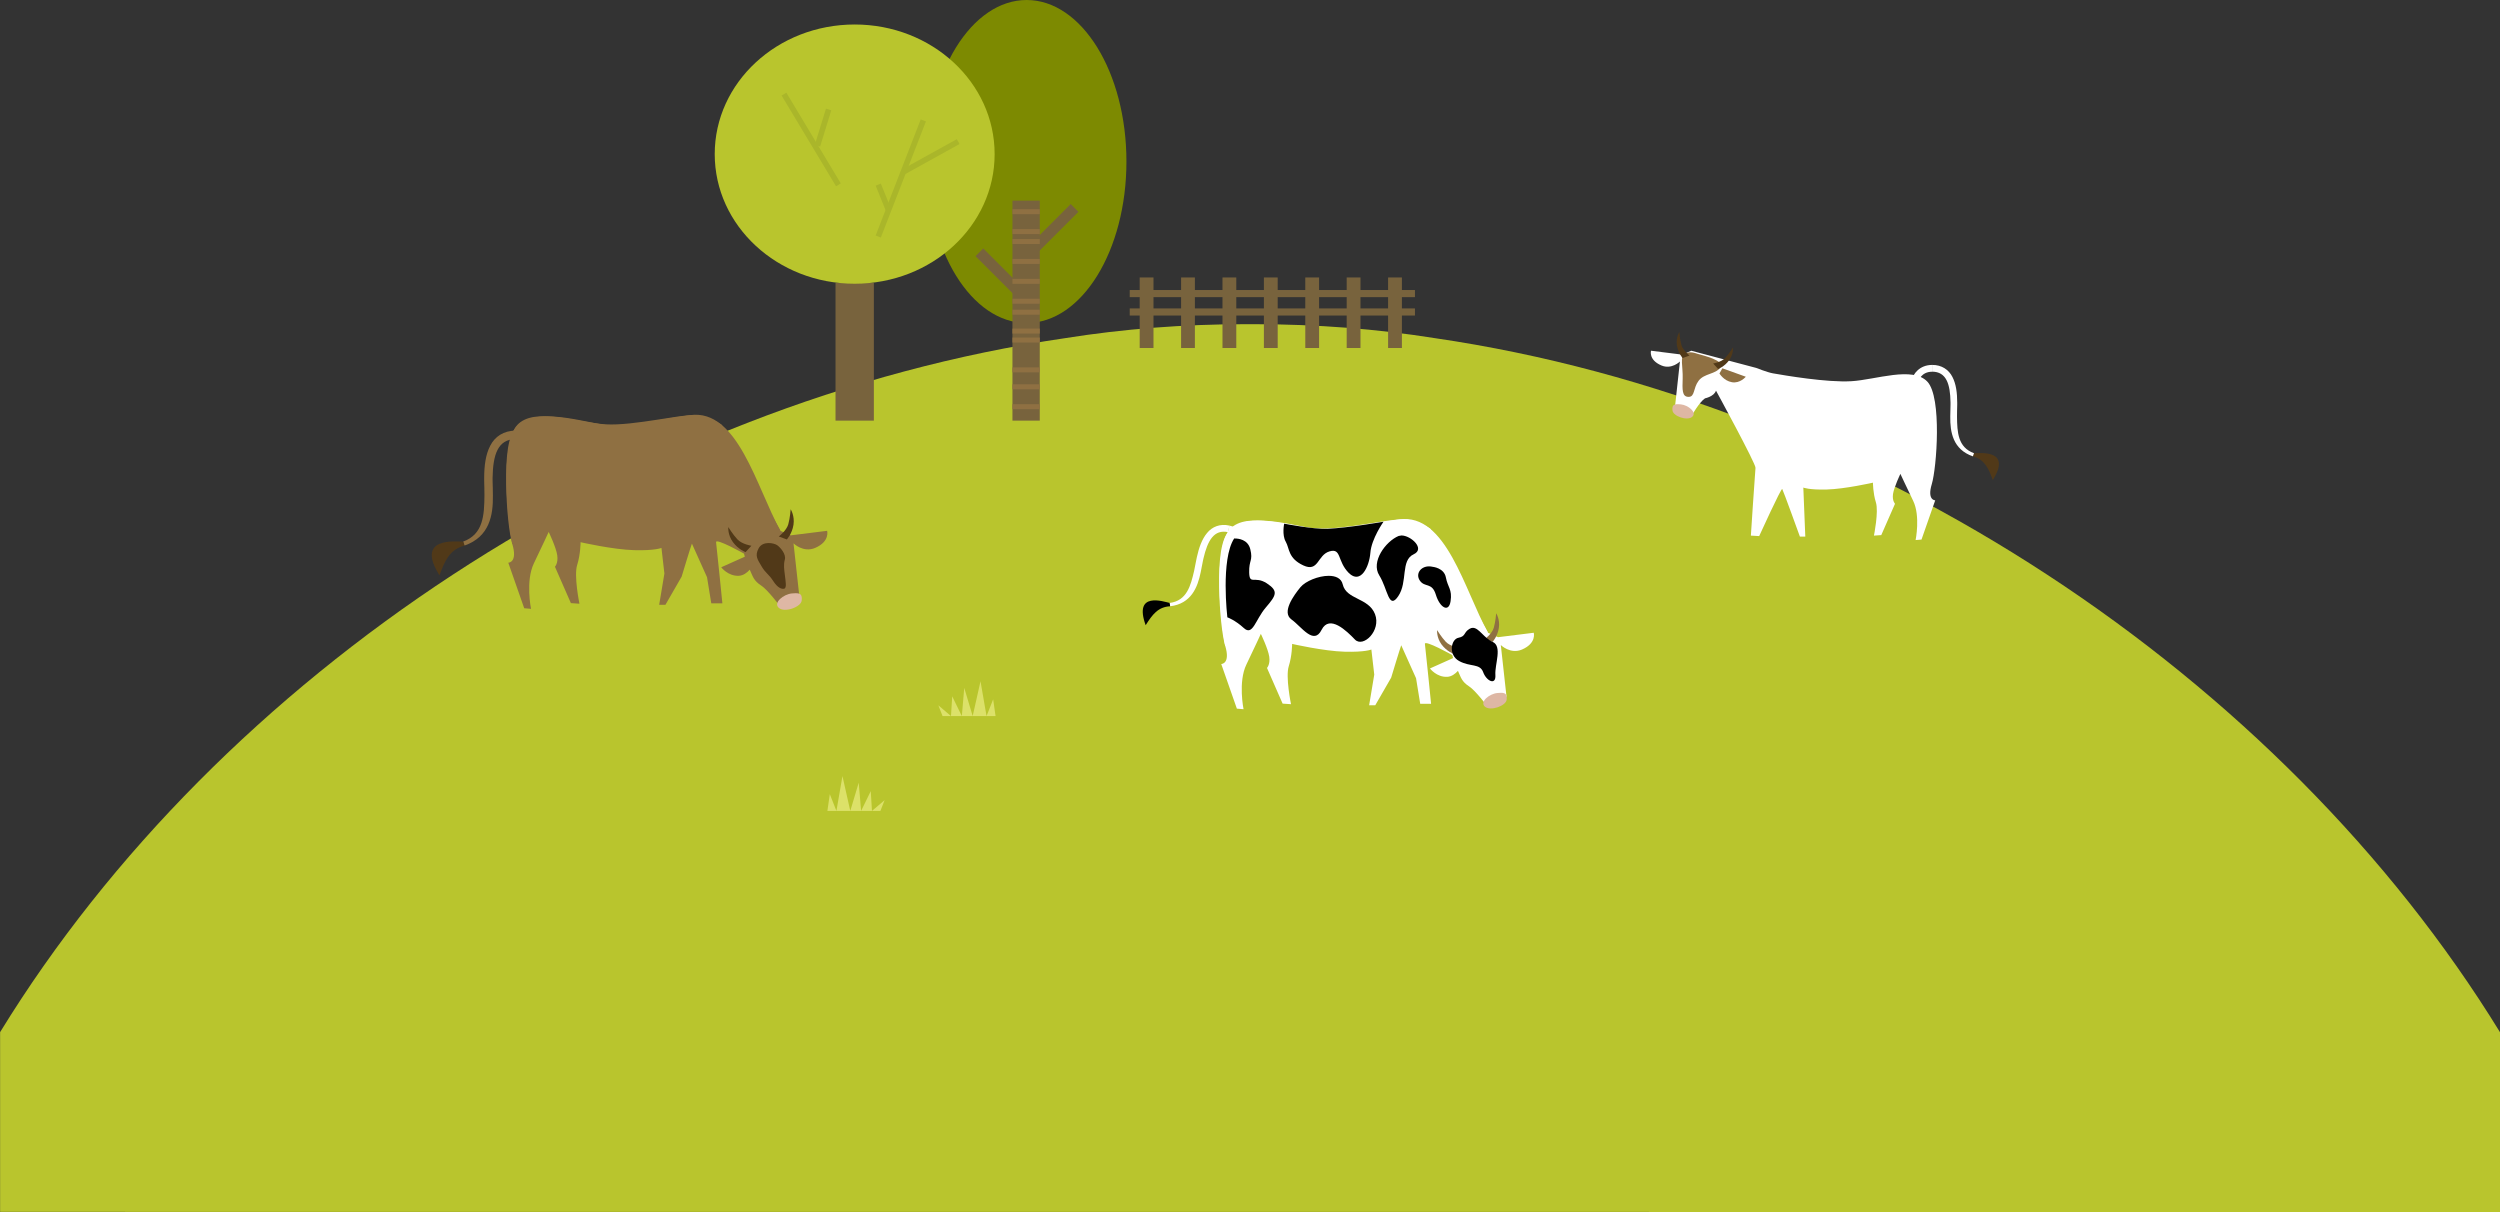 <?xml version="1.0" encoding="utf-8"?>
<!-- Generator: Adobe Illustrator 16.0.0, SVG Export Plug-In . SVG Version: 6.00 Build 0)  -->
<!DOCTYPE svg PUBLIC "-//W3C//DTD SVG 1.1//EN" "http://www.w3.org/Graphics/SVG/1.1/DTD/svg11.dtd">
<svg version="1.1" id="Layer_1" xmlns="http://www.w3.org/2000/svg" xmlns:xlink="http://www.w3.org/1999/xlink" x="0px" y="0px"
	 width="416.693px" height="202.013px" viewBox="0 0 416.693 202.013" enable-background="new 0 0 416.693 202.013"
	 xml:space="preserve">
<rect x="0" y="0" width="416.693" height="202.013" fill="#333333" stroke="none"/>
<g>
	<g>
		<path fill="#B9C52D" d="M239.125,56.357c-9.577-1.525-19.63-2.324-30.115-2.324c-0.222,0-0.441,0.005-0.663,0.006
			c-0.223-0.001-0.442-0.006-0.664-0.006c-10.485,0-20.539,0.799-30.114,2.324C105.382,66.911,36.607,112.438,0.016,172.036v29.959
			l416.681,0.018v-29.959C380.086,112.438,311.311,66.911,239.125,56.357z"/>
		<g>
			<g>
				<g>
					<defs>
						<path id="SVGID_1_" d="M280.414,59.114l-5.229-0.657c0,0-0.434,1.529,1.721,2.451c1.712,0.738,3.099-0.655,3.099-0.655
							l-0.823,7.54l2.803,1.44c0,0,1.303-2.262,2.202-2.839c0,0,1.521-0.307,1.829-1.288c0,0,6.671,12.221,6.586,12.873
							c-0.078,0.651-0.77,11.295-0.77,11.295l1.384,0.079c0,0,3.683-8.088,3.843-7.845c0.168,0.249,2.942,7.928,2.942,7.928h0.901
							l-0.329-8.171c0,0,0.897,0.408,3.927,0.323c3.018-0.08,7.678-1.139,7.678-1.139s0,1.721,0.488,3.274
							c0.495,1.551-0.324,5.551-0.324,5.551l1.223-0.085l2.291-5.222c0,0-0.492-0.494-0.333-1.637
							c0.172-1.145,1.228-3.35,1.228-3.35s0.907,1.958,2.129,4.493c1.229,2.536,0.408,6.539,0.408,6.539l0.982-0.078l2.285-6.54
							c0,0-1.39,0-0.57-2.708c0.814-2.685,1.711-14.456-0.732-17.066c-2.453-2.62-8.586-0.326-12.669-0.082
							c-4.083,0.243-11.127-0.97-13.077-1.312c-0.95-0.167-2.783-0.903-2.783-0.903l-10.83-2.866L280.414,59.114z"/>
					</defs>
					<use xlink:href="#SVGID_1_"  overflow="visible" fill="#FFFFFF"/>
					<clipPath id="SVGID_2_">
						<use xlink:href="#SVGID_1_"  overflow="visible"/>
					</clipPath>
				</g>
				<g>
					<path fill="#DEB7A4" d="M280.175,67.401c-1.173-0.114-1.502,0.061-1.41,1.009c0.083,0.949,2.462,1.8,3.296,1.06
						C282.891,68.724,281.366,67.525,280.175,67.401"/>
					<path fill="#8F7042" d="M287.083,61.389l3.902,1.404c0,0-0.949,1.154-2.314,0.914c-1.379-0.244-2.076-1.46-2.076-1.46
						L287.083,61.389z"/>
					<path fill="#8F7042" d="M282.847,58.949c1.035,0.304,4.664,1.126,3.901,2.285c-0.761,1.163-2.681,0.975-3.628,2.229
						c-0.946,1.25-0.579,2.685-1.676,2.685c-1.104,0-1.041-1.19-0.982-3.082c0.064-1.893-0.513-3.69,0.373-4.147
						C281.712,58.459,282.847,58.949,282.847,58.949"/>
					<path fill="#513918" d="M279.909,55.349c0,0-0.602,0.927-0.406,2.224c0.209,1.3,0.956,2.109,0.956,2.109l1.153-0.433
						c0,0-1.091-0.809-1.355-1.733C279.991,56.592,279.909,55.349,279.909,55.349"/>
					<path fill="#513918" d="M288.857,57.906c0,0,0.105,1.1-0.67,2.162c-0.771,1.057-1.818,1.431-1.818,1.431l-0.825-0.914
						c0,0,1.347-0.217,2.007-0.916C288.206,58.965,288.857,57.906,288.857,57.906"/>
				</g>
				<g>
					<path fill="#513918" d="M329.02,75.541c1.013,0,6.359-0.653,3.134,4.474c-0.713-1.955-1.368-3.426-3.322-3.95L329.02,75.541z"
						/>
					<g>
						<path fill="#FFFFFF" d="M325.065,69.438c0-0.68,0.028-1.354,0.042-1.99l0,0c-0.005-0.133,0-0.258,0-0.36l0,0
							c-0.046-3.071-0.689-5.135-3.074-5.141l0,0v-1.124c1.61-0.016,2.784,0.808,3.387,1.997l0,0
							c0.621,1.186,0.799,2.684,0.802,4.267l0,0c0,0.126,0,0.235,0,0.364l0,0c-0.012,0.666-0.039,1.336-0.033,1.986l0,0
							c0.03,2.577,0.127,5.121,2.832,6.104l-0.188,0.523C325.503,74.907,325.03,72.024,325.065,69.438L325.065,69.438z"/>
						<path fill="#FFFFFF" d="M319.763,63.53l-1.093-0.292c0.22-0.834,1.209-2.413,3.381-2.413v1.132
							C320.224,61.958,319.782,63.466,319.763,63.53z"/>
					</g>
				</g>
			</g>
			<g>
				<g>
					<path fill="#FFFFFF" d="M234.335,86.57c2.233,0.282,4.1,1.591,4.1,1.591l9.583,17.305l1.67,0.74l5.954-0.74
						c0,0,0.496,1.732-1.952,2.793c-1.956,0.835-3.54-0.75-3.54-0.75l0.947,8.582l-3.191,1.639c0,0-1.976-2.629-2.994-3.291
						c-1.322-0.856-1.391-1.518-1.906-2.621c-0.477,0.525-1.073,0.951-1.781,0.995c-1.769,0.091-2.887-1.396-2.887-1.396l3.86-1.729
						c-0.096-0.313-0.139-0.501-0.139-0.501s-4.651-2.604-4.562-1.861c0.104,0.742,1.03,9.982,1.03,9.982h-1.812l-0.693-4.26
						l-2.47-5.495c-0.092,0.143-1.678,5.394-1.678,5.394l-2.652,4.603h-1.019l0.851-5.109l-0.481-4.182c0,0-1.03,0.463-4.468,0.365
						c-3.435-0.088-8.74-1.298-8.74-1.298s0,1.954-0.561,3.719c-0.562,1.768,0.373,6.327,0.373,6.327l-1.396-0.094l-2.605-5.948
						c0,0,0.558-0.563,0.377-1.868c-0.188-1.305-1.401-3.816-1.401-3.816s-1.023,2.24-2.412,5.121
						c-1.398,2.885-0.472,7.443-0.472,7.443l-1.113-0.096l-2.604-7.439c0,0,1.584,0,0.648-3.074
						c-0.93-3.066-1.957-16.459,0.833-19.439c2.798-2.971,9.773-0.371,14.425-0.092c2.327,0.136,5.496-0.302,8.349-0.746
						c2.504-0.39,4.77-0.775,6.048-0.775C234.041,86.548,234.2,86.558,234.335,86.57"/>
					<path fill="#FFFFFF" d="M223.364,99.203c10.477-0.671,24.654,6.263,24.654,6.263c-3.93-7.098-6.978-19.989-14.765-18.896
						c-7.785,1.095-10.258,2.212-14.479,1.499c-4.221-0.712-11.749-2.96-14.283,0.894c-2.536,3.853-0.56,17.406-0.294,18.638
						C204.335,108.244,212.033,99.927,223.364,99.203z"/>
				</g>
				<g>
					<path d="M194.971,100.498c-0.992-0.215-6.077-1.989-4.015,3.707c1.112-1.759,2.064-3.057,4.085-3.152L194.971,100.498z"/>
					<g>
						<path fill="#FFFFFF" d="M200.13,95.376c0.145-0.666,0.262-1.332,0.382-1.954l0,0c0.033-0.128,0.056-0.251,0.079-0.353l0,0
							c0.698-2.991,1.768-4.87,4.096-4.369l0,0l0.237-1.095c-1.569-0.36-2.89,0.194-3.732,1.23l0,0
							c-0.86,1.027-1.352,2.45-1.694,3.997l0,0c-0.023,0.125-0.049,0.232-0.076,0.356l0,0c-0.127,0.655-0.244,1.316-0.387,1.949l0,0
							c-0.579,2.512-1.214,4.975-4.063,5.36l0.07,0.554C198.54,100.625,199.616,97.912,200.13,95.376L200.13,95.376z"/>
						<path fill="#FFFFFF" d="M206.567,90.727c-0.003-0.062-0.116-1.63-1.901-2.019l0.241-1.105
							c2.121,0.462,2.753,2.213,2.791,3.074L206.567,90.727z"/>
					</g>
				</g>
				<g>
					<path fill="#DEB7A4" d="M249.57,115.509c-1.307,0.123-2.983,1.453-2.076,2.267c0.915,0.808,3.538-0.12,3.632-1.161
						c0.074-0.86-0.15-1.141-0.95-1.141C250.001,115.474,249.802,115.483,249.57,115.509"/>
					<path fill="#8F7042" d="M248.992,104.596c-0.278,1.024-1.486,1.911-1.486,1.911l1.274,0.475c0,0,0.823-0.889,1.041-2.318
						c0.226-1.426-0.445-2.446-0.445-2.446S249.278,103.584,248.992,104.596"/>
					<path fill="#8F7042" d="M240.265,107.405c0.854,1.165,2.004,1.575,2.004,1.575l0.903-1.005c0,0-1.478-0.236-2.2-1.012
						c-0.723-0.771-1.44-1.938-1.44-1.938S239.413,106.239,240.265,107.405"/>
					<path d="M244.945,104.809c-1.024,0.599-0.597,1.25-1.851,1.492c-1.256,0.239-1.732,2.868,0.114,3.88
						c1.853,1.018,3.465,0.361,4.005,1.859c0.538,1.484,2.151,2.266,2.034,0.471c-0.126-1.794,1.207-4.787-0.468-5.529
						c-1.438-0.633-2.258-2.336-3.288-2.336C245.318,104.646,245.133,104.692,244.945,104.809"/>
					<path d="M236.641,96.75c0.839,1.248,2.03,0.231,2.684,2.377c0.661,2.153,2.157,3.051,2.453,1.078
						c0.302-1.964-0.479-2.332-0.78-3.943c-0.293-1.618-2.204-1.788-2.204-1.788c-0.215-0.049-0.413-0.074-0.605-0.074
						C236.787,94.4,235.91,95.643,236.641,96.75"/>
					<path d="M221.246,88.144c3.652-0.175,9.352-1.184,9.352-1.184s-2.019,2.86-2.189,5.185c-0.188,2.33-1.618,5.312-3.597,3.353
						c-1.969-1.978-1.187-4.192-3.219-3.593c-2.034,0.602-1.796,3.527-4.362,2.334c-2.566-1.199-2.272-2.809-2.925-3.95
						c-0.66-1.129-0.263-3.006-0.263-3.006S218.988,88.25,221.246,88.144z"/>
					<path d="M205.707,89.755c-2.27,3.462-1.136,13.14-1.136,13.14s1.257,0.424,2.749,1.787c1.491,1.376,1.908-1.363,3.639-3.402
						c1.732-2.03,2.208-2.738,0.183-4.059c-2.033-1.312-2.868,0.356-2.931-1.789c-0.057-2.152,0.665-1.914,0.186-3.884
						c-0.406-1.666-2.047-1.793-2.549-1.793H205.707z"/>
					<path d="M216.753,97.875c-1.139,1.392-3.164,4.184-1.496,5.375c1.675,1.195,3.709,4.363,5.019,1.734
						c1.316-2.628,4.183,0.178,5.558,1.613c1.369,1.428,4.417-1.492,3.344-4.241c-1.074-2.752-4.778-2.39-5.377-4.952
						c-0.236-1.029-1.19-1.426-2.338-1.426C219.737,95.977,217.58,96.874,216.753,97.875"/>
					<path d="M233.117,89.333c-2.17,0.907-4.658,4.308-3.22,6.577c1.425,2.263,1.551,5.842,3.163,3.454
						c1.613-2.382,0.357-5.967,2.568-6.978c1.982-0.913-0.476-3.137-2.031-3.137L233.117,89.333z"/>
				</g>
			</g>
			<g>
				<g>
					<defs>
						<path id="SVGID_3_" d="M116.126,69.196c2.277,0.286,4.184,1.623,4.184,1.623l9.774,17.656l1.704,0.755l6.077-0.755
							c0,0,0.507,1.768-1.993,2.849c-1.995,0.852-3.611-0.762-3.611-0.762l0.964,8.752l-3.254,1.673c0,0-2.018-2.683-3.054-3.357
							c-1.35-0.876-1.42-1.549-1.949-2.675c-0.482,0.536-1.092,0.971-1.813,1.015c-1.805,0.095-2.944-1.419-2.944-1.419l3.935-1.765
							c-0.097-0.321-0.139-0.513-0.139-0.513s-4.747-2.658-4.654-1.901c0.104,0.757,1.05,10.188,1.05,10.188h-1.851l-0.706-4.346
							l-2.52-5.608c-0.094,0.144-1.713,5.503-1.713,5.503l-2.701,4.695h-1.043l0.869-5.212l-0.49-4.267c0,0-1.055,0.473-4.561,0.373
							c-3.506-0.09-8.919-1.325-8.919-1.325s0,1.998-0.568,3.796c-0.576,1.802,0.378,6.455,0.378,6.455l-1.426-0.097l-2.658-6.066
							c0,0,0.571-0.575,0.384-1.908c-0.188-1.333-1.427-3.892-1.427-3.892s-1.044,2.285-2.463,5.225
							c-1.426,2.942-0.482,7.594-0.482,7.594l-1.135-0.098l-2.654-7.591c0,0,1.613,0,0.66-3.136
							c-0.951-3.132-1.998-16.797,0.85-19.835c2.852-3.032,9.974-0.377,14.718-0.093c2.372,0.14,5.604-0.309,8.518-0.759
							c2.555-0.398,4.863-0.794,6.173-0.794C115.826,69.173,115.987,69.181,116.126,69.196"/>
					</defs>
					<use xlink:href="#SVGID_3_"  overflow="visible" fill="#8F7042"/>
					<clipPath id="SVGID_4_">
						<use xlink:href="#SVGID_3_"  overflow="visible"/>
					</clipPath>
				</g>
				<g>
					<defs>
						<path id="SVGID_5_" d="M133.625,100.09c-0.106,1.098-2.861,2.081-3.825,1.222c-0.961-0.863,0.807-2.268,2.177-2.4
							c0.251-0.021,0.453-0.038,0.643-0.038C133.474,98.874,133.712,99.171,133.625,100.09"/>
					</defs>
					<use xlink:href="#SVGID_5_"  overflow="visible" fill="#DEB7A4"/>
					<clipPath id="SVGID_6_">
						<use xlink:href="#SVGID_5_"  overflow="visible"/>
					</clipPath>
				</g>
				<path fill="#513918" d="M129.515,90.855c0.564,0.386,1.546,1.532,1.299,2.42c-0.242,0.886-0.107,1.634,0.012,2.626
					c0.117,1,0.333,2.096-0.112,2.218c-0.437,0.115-1.12-0.147-1.853-1.302c-0.742-1.147-1.27-1.288-1.928-2.426
					c-0.645-1.127-1.17-1.725-0.49-2.99C127.125,90.111,128.996,90.509,129.515,90.855"/>
				<path fill="#513918" d="M131.785,84.884c0,0,0.699,1.074,0.471,2.586c-0.232,1.509-1.11,2.445-1.11,2.445l-1.342-0.498
					c0,0,1.272-0.942,1.583-2.021C131.686,86.327,131.785,84.884,131.785,84.884"/>
				<path fill="#513918" d="M121.392,87.852c0,0-0.131,1.281,0.774,2.514c0.903,1.228,2.108,1.658,2.108,1.658l0.968-1.06
					c0,0-1.567-0.242-2.331-1.063C122.148,89.089,121.392,87.852,121.392,87.852"/>
				<path fill="#8F7042" d="M104.929,82.083c10.693-0.685,25.155,6.392,25.155,6.392c-4.007-7.24-7.116-20.395-15.063-19.279
					c-7.943,1.118-10.467,2.254-14.774,1.53c-4.306-0.728-11.986-3.021-14.573,0.912c-2.585,3.932-0.57,17.759-0.297,19.017
					C85.515,91.31,93.371,82.824,104.929,82.083z"/>
				<path fill="#8F7042" d="M82.154,82.604c0-0.858-0.029-1.704-0.051-2.501l0,0c0.008-0.166,0-0.324,0-0.457l0,0
					c0.061-3.857,0.868-6.45,3.866-6.457l0,0V71.78c-2.025-0.022-3.498,1.013-4.256,2.507l0,0c-0.782,1.491-1.006,3.368-1.011,5.359
					l0,0c0,0.163,0,0.299,0,0.46l0,0c0.015,0.839,0.05,1.682,0.045,2.498l0,0c-0.04,3.238-0.16,6.434-3.56,7.67l0.235,0.658
					C81.603,89.476,82.203,85.854,82.154,82.604L82.154,82.604z"/>
				<path fill="#513918" d="M77.188,90.274c-1.273,0-7.993-0.823-3.938,5.62c0.894-2.456,1.717-4.305,4.174-4.961L77.188,90.274z"/>
			</g>
			<g>
				<rect x="189.96" y="46.248" fill="#78633D" width="2.3" height="11.757"/>
				<rect x="196.861" y="46.248" fill="#78633D" width="2.3" height="11.757"/>
				<rect x="203.761" y="46.248" fill="#78633D" width="2.3" height="11.757"/>
				<rect x="210.662" y="46.248" fill="#78633D" width="2.301" height="11.757"/>
				<rect x="217.562" y="46.248" fill="#78633D" width="2.301" height="11.757"/>
				<rect x="224.462" y="46.248" fill="#78633D" width="2.3" height="11.757"/>
				<rect x="231.364" y="46.248" fill="#78633D" width="2.3" height="11.757"/>
				<rect x="188.299" y="48.34" fill="#78633D" width="47.54" height="1.187"/>
				<rect x="188.299" y="51.406" fill="#78633D" width="47.54" height="1.187"/>
			</g>
			<g>
				<path fill="#7D8A01" d="M154.488,26.922c0,14.873,7.447,26.919,16.632,26.919c9.18,0,16.63-12.046,16.63-26.919
					C187.75,12.053,180.299,0,171.12,0C161.935,0,154.488,12.053,154.488,26.922"/>
				
					<rect x="161.593" y="45.211" transform="matrix(0.707 0.707 -0.707 0.707 81.604 -104.805)" fill="#78633D" width="11.493" height="1.824"/>
				
					<rect x="174.142" y="32.995" transform="matrix(0.707 0.707 -0.707 0.707 78.667 -112.434)" fill="#78633D" width="1.824" height="11.495"/>
				<g>
					<rect x="168.752" y="33.436" fill="#78633D" width="4.553" height="36.673"/>
					<rect x="168.752" y="67.373" fill="#8F7042" width="4.553" height="0.829"/>
					<rect x="168.752" y="64.056" fill="#8F7042" width="4.553" height="0.829"/>
					<rect x="168.752" y="61.237" fill="#8F7042" width="4.553" height="0.829"/>
					<rect x="168.752" y="56.262" fill="#8F7042" width="4.553" height="0.829"/>
					<rect x="168.752" y="54.77" fill="#8F7042" width="4.553" height="0.829"/>
					<rect x="168.752" y="51.619" fill="#8F7042" width="4.553" height="0.829"/>
					<rect x="168.752" y="49.795" fill="#8F7042" width="4.553" height="0.829"/>
					<rect x="168.752" y="46.477" fill="#8F7042" width="4.553" height="0.829"/>
					<rect x="168.752" y="43.16" fill="#8F7042" width="4.553" height="0.829"/>
					<rect x="168.752" y="39.843" fill="#8F7042" width="4.553" height="0.829"/>
					<rect x="168.752" y="38.185" fill="#8F7042" width="4.553" height="0.829"/>
					<rect x="168.752" y="34.868" fill="#8F7042" width="4.553" height="0.829"/>
				</g>
			</g>
			<g>
				<rect x="139.263" y="47.162" fill="#78633D" width="6.39" height="22.948"/>
				<path fill="#B9C52D" d="M119.128,25.688c0,11.933,10.443,21.605,23.33,21.605c12.877,0,23.324-9.672,23.324-21.605
					c0-11.934-10.447-21.605-23.324-21.605C129.572,4.083,119.128,13.754,119.128,25.688"/>
				<g>
					<polygon fill="#AAB62A" points="145.949,39.256 153.464,19.901 154.332,20.234 146.816,39.594 145.949,39.256 					"/>
					<polygon fill="#AAB62A" points="150.337,28.256 159.479,23.194 159.932,24.007 150.786,29.071 150.337,28.256 					"/>
					<polygon fill="#AAB62A" points="145.955,30.945 146.814,30.596 148.532,34.834 147.666,35.183 145.955,30.945 					"/>
				</g>
				<g>
					<polygon fill="#AAB62A" points="135.806,24.155 137.671,18.106 138.557,18.38 136.697,24.428 135.806,24.155 					"/>
					<polygon fill="#AAB62A" points="130.269,15.923 131.067,15.446 140.14,30.569 139.344,31.046 130.269,15.923 					"/>
				</g>
			</g>
		</g>
	</g>
	<g>
		<polygon fill="#DCE169" points="137.908,135.159 138.311,132.365 139.414,135.159 140.418,129.354 141.723,135.159 
			143.128,130.458 143.529,135.159 145.136,131.863 145.336,135.159 147.444,133.368 146.742,135.159 		"/>
		<polygon fill="#DCE169" points="165.938,119.354 165.536,116.561 164.433,119.354 163.429,113.549 162.124,119.354 
			160.718,114.653 160.316,119.354 158.71,116.059 158.51,119.354 156.401,117.563 157.104,119.354 		"/>
	</g>
</g>
</svg>

